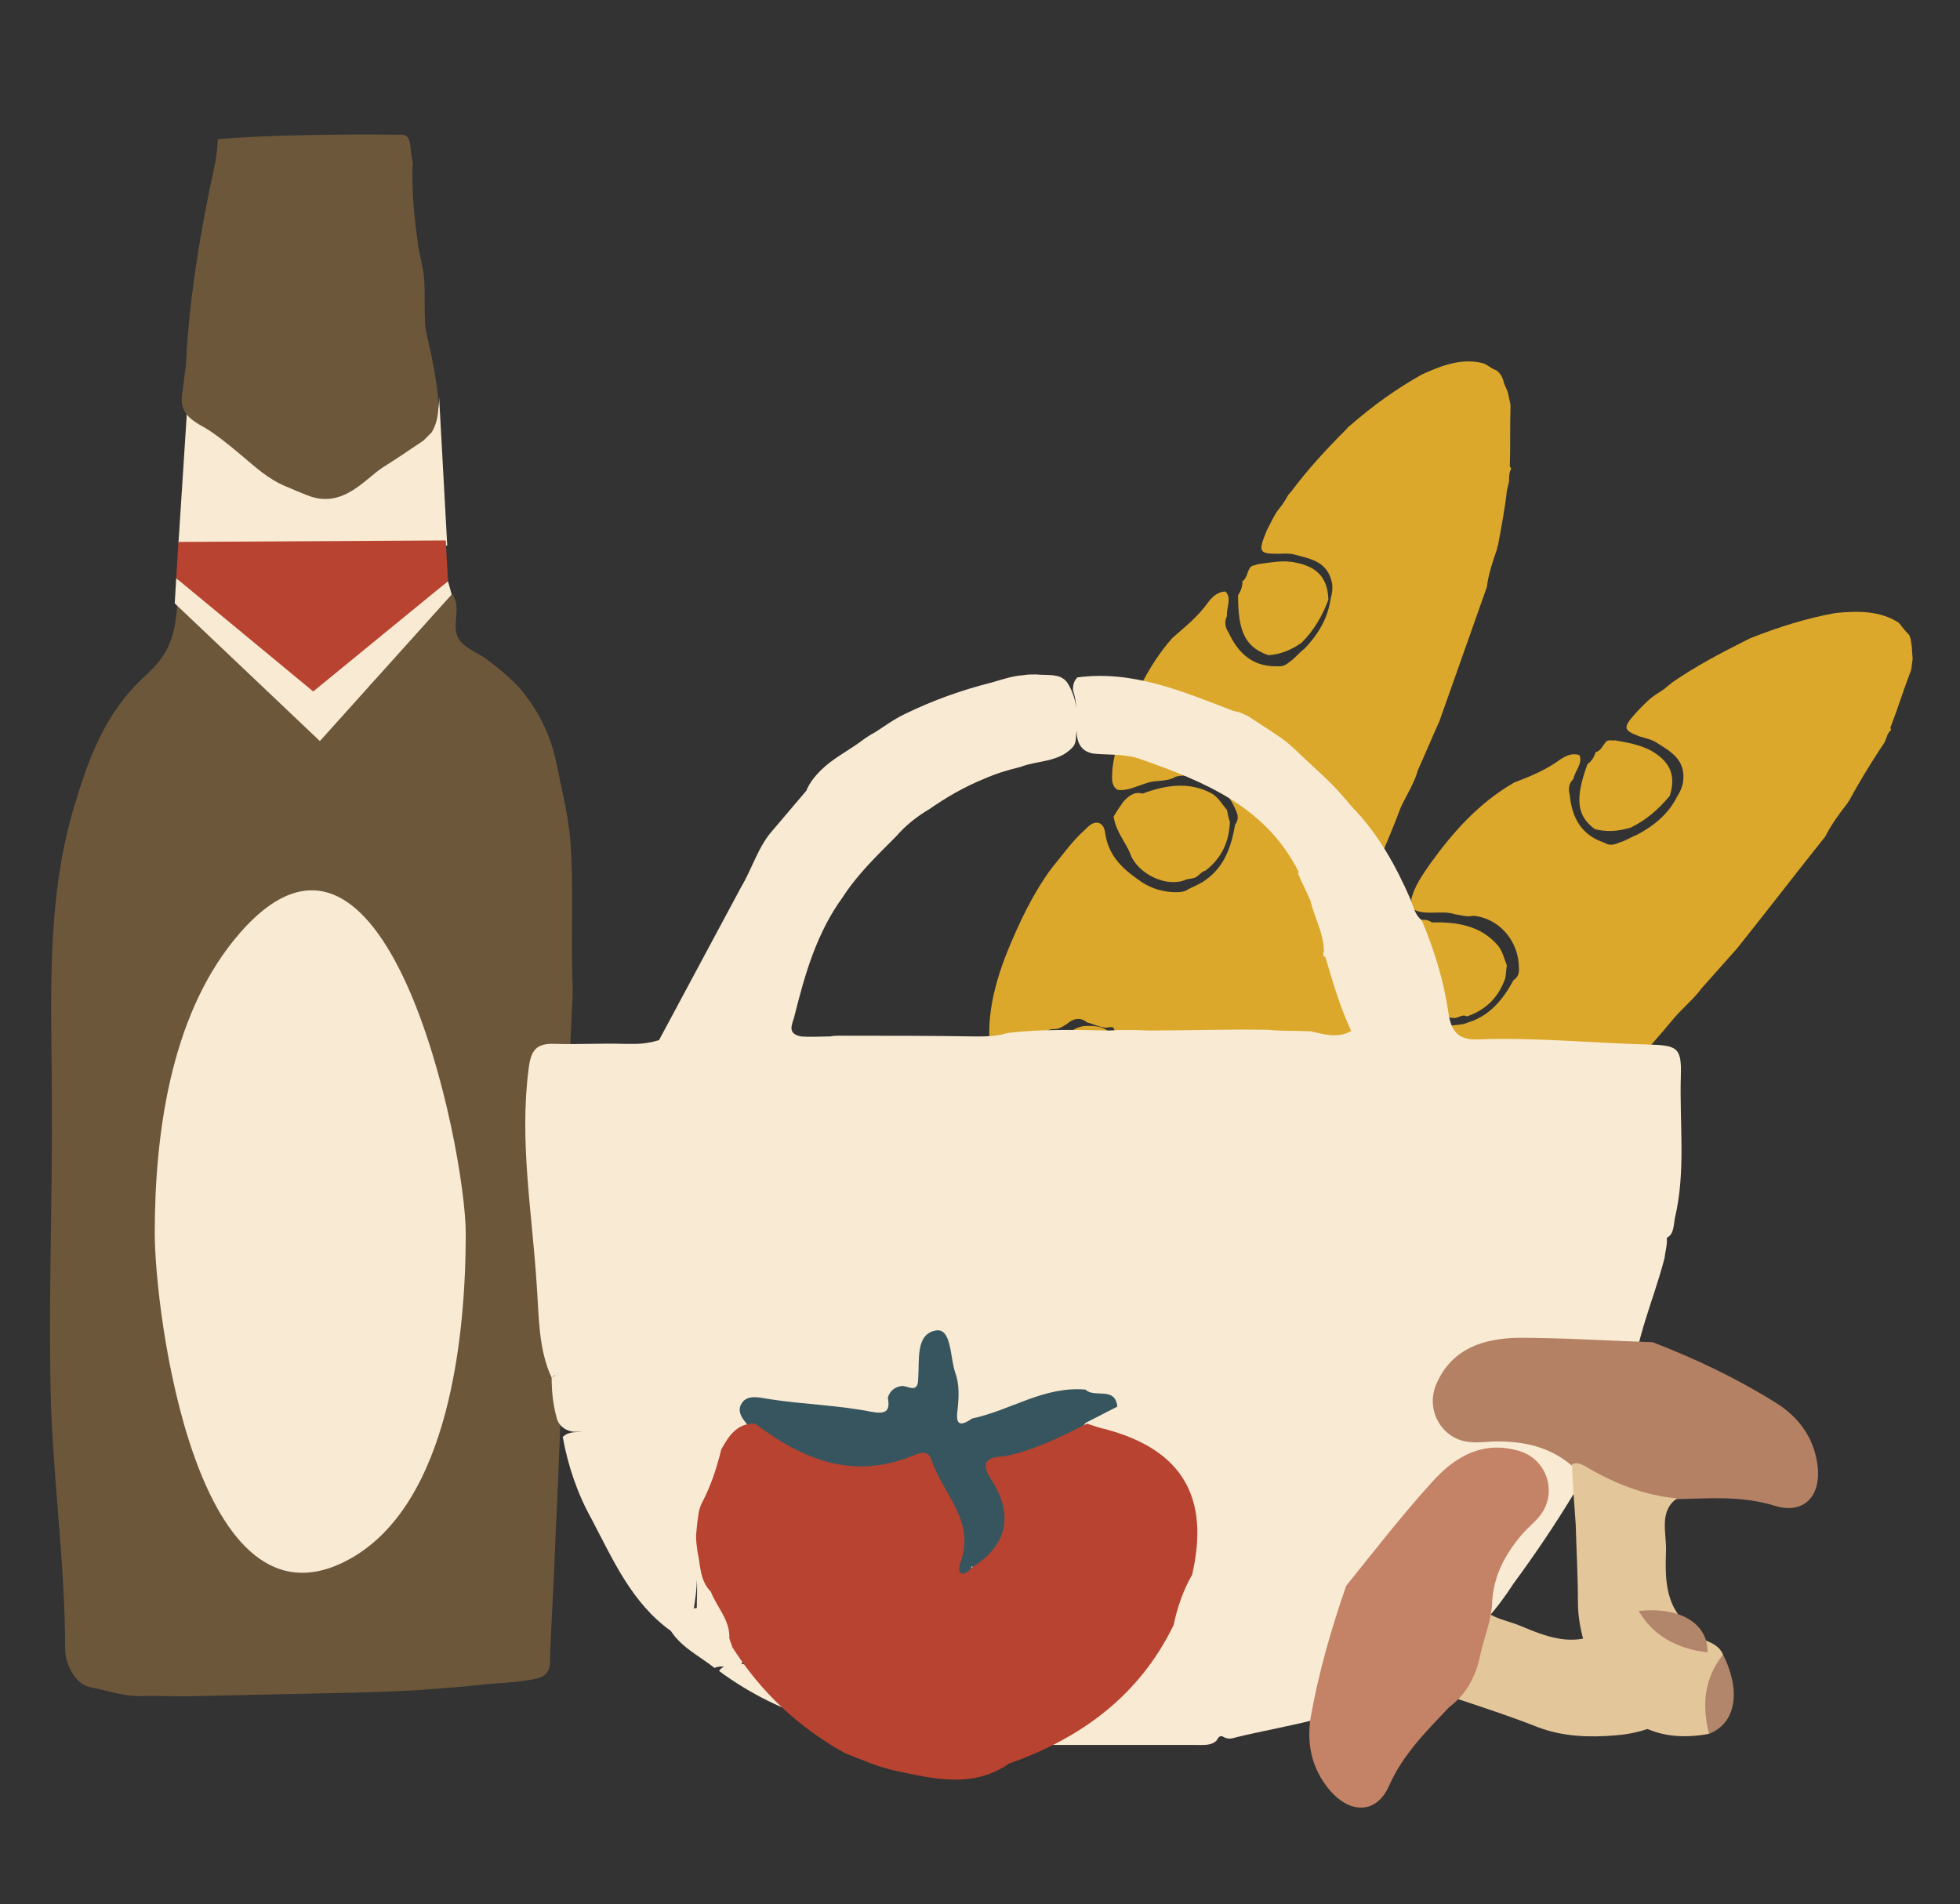 <svg xmlns="http://www.w3.org/2000/svg" xml:space="preserve" id="Capa_1" x="0" y="0" style="enable-background:new 0 0 264.7 257.2" viewBox="0 0 264.7 257.2"><rect x="0" y="0" width="264.7" height="257.2" fill="#333333" stroke="none"/>  <style>.st0{fill:#6d573b}.st1{fill:#ac834e}.st2{fill:#f9ebd3}.st3{fill:#b74330}.st4{fill:#f9f3de}.st5{fill:#dca82b}.st6{fill:#dca82c}.st9{fill:#e4c69b}.st10{fill:#b2866a}</style>  <path d="M77 113.3c-.3-3.5-1.2-6.9-1.9-10.4-.7-3.4-2.2-6.5-4.3-9.2-1.4-1.8-3.2-3.2-5-4.6-1.4-1.1-3.8-1.7-4.2-3.7-.3-1.7.6-3.6-.5-5.1-1.3.4-1.9 2.1-2.8 3-1.1 1.2-2.3 2.2-3.3 3.5-1.6 2-2.9 3.1-4.9 5.7-.3.4-1 .4-1.4.7-.4.4-.7.9-1.1 1.4-.7.9-1.8 1.5-2.9 2-.2.1-.5.2-.8.2-.4 0-.7-.2-1-.5-2-1.5-3.8-3.2-5.5-5-1-1.1-2-2.2-3.2-3.1-1-.8-2.2-1.4-3.2-2.2-.8-.6-1.4-1.3-2.1-2-1.2-1.3-2.4-2.5-3.6-3.8-.5-.6-1.1-1.2-1.1-1.9 0 .4-.3 1.8-.3 2.2 0 .8.1.9 0 1.7-.4 4.2-1.2 6.3-4.4 9.2-5.3 4.9-7.5 10.9-9.5 17.6-3.9 13.1-3 26.4-3 39.8.1 12.3-.4 24.7-.2 37 .1 12.4 2 24.6 2 37 0 1.9 1.3 4.7 3.4 5.1 2.1.4 4.4 1.2 6.6 1.2 2.5-.1 5.1.1 7.6 0l13.5-.3c5.5-.1 11-.2 16.4-.5 2.8-.2 5.6-.4 8.4-.7 2.5-.3 5.4-.3 7.9-.9 1.9-.5 1.7-2 1.7-3.6.1-2.2.3-6 .4-8.2.2-3.7.3-7.4.5-11 .3-6.5.5-13.1.8-19.6.2-5.8.4-11.6.5-17.4.2-5.8 0-11.6.2-17.4.1-4.1.3-8.2.5-12.3.1-1.7.2-3.3.1-5-.2-6.2.2-12.7-.3-18.9zM30.4 86.7c0 .1-.1.1-.1.2 0-.1 0-.1.1-.2zm40.7 19.1zM54.2 86.9v-.2h.1c-.1.1-.1.2-.1.2zm17.5 8.4s-.1 0 0 0l-.1-.1c0 .1.1.1.1.1z" class="st0"></path>  <path d="M45.6 54.8s.1 0 0 0c.1 0 0 0 0 0zM33.7 36.1c0 .1 0 .1 0 0-.1.1-.1.1 0 0-.1.1-.1.1 0 0zM36.3 34.6zM52.7 51.3s0 .1 0 0c-.3.2-.1.1 0 0zM50.5 58.8z" class="st1"></path>  <path d="M20.9 166.6c0 10.6 5.6 55.4 26.3 44 13.6-7.5 15.7-30.6 15.7-44 0-11.4-10.8-65.1-31.4-39.5-8.5 10.6-10.6 26.2-10.6 39.5zM32.2 74c2.1.2 4 .4 6.6.6.5 0 1 .1 1.6.1h.9c.3 0 .5 0 .7.1 3.3.4 8.4-.2 11-.5 2.1-.2 4.1-.3 6.2-.5.6 0 .9-.1 1.1-.1h.1l-1.1-20.1c0 1.4-.2 2.7-.9 3.7h-.2c-.2.5-.4.9-1 1-1.9 1.2-3.7 2.4-5.6 3.7-2.4 1.5-7 5.9-10 3.3-.2-.2-.4-.1-.7-.2-.3-.1-.5-.3-.8-.2-.5 0-1-.2-1.5-.4-2.3-1.1-4.1-2.6-6-4.2-1.3-1.1-3.4-3.3-4.8-3.9-1-.4-1.9-.9-2.5-1.6l-1.2 18.6c.6.1 1.6.2 2.7.2 1.7-.1 4 .2 5.4.4zM42.6 92.4 23.8 78.1l-.2 3.4 19.6 18.6L61 80.3l-.5-1.8z" class="st2"></path>  <path d="m60.2 73 .3 5.5-18.2 14.9-18.5-15.3.3-4.9" class="st3"></path>  <path d="M58.3 58.4c1.1-1.8 1-4.1.7-6.1-.2-1.5-.5-3.1-.8-4.6-.3-1.4-.7-2.7-.8-4.1v-.3c-.1-1.8 0-3.6-.1-5.4-.1-1.8-.7-3.5-.9-5.3-.4-2.9-.7-5.8-.7-8.7v-1.1c0-.3.1-.8 0-1.1-.4-1.4 0-3.2-1.2-3.5-16.9-.2-25.1.6-25.1.6 0 1.2-.2 2.4-.4 3.5-1.9 8.7-3.5 18.2-3.9 27.2-.2 1.2-.3 2.4-.5 3.7-.4 2.5 1.1 3.5 3.1 4.6 1.4.8 3.6 2.6 4.9 3.7 1.9 1.6 3.6 3.2 6 4.2.5.2.5.2 1.4.6l1.5.6c4.7 1.9 7.7-2.1 10.1-3.7 1.9-1.2 3.7-2.4 5.6-3.7l1.1-1.1z" class="st0"></path>  <g id="_x38_7UFKd_4_">    <path d="M201.3 204.4c1.1-.1 2.1-.1 3 .5-1.2.2-2.2.3-3-.5z" class="st4"></path>    <path d="m249.7 108.2-.1.1-.1.2c-1.1 1.4-2.2 2.9-3 4.5-4 5-7.9 10.1-11.9 15.1l-4.8 5.4c-1.1 1.5-2.5 2.6-3.7 4-7.2 8.7-15.4 16.5-23.4 24.4-1.9 1.9-4 3.5-6 5.3-1.4.9-2.3 2.5-3.7 3.4-1 .9-1.8 1.9-3 2.5-3.9 3-7.8 6-11.9 8.7-3.3 2.2-6.8 4.1-10.2 6.1-2.4.8-4.6 1.9-7 3-.7.4-1.5.7-2.3.7-.7-.1-1.3.3-2 .7-.3.1-.5.1-.8.1-1.4-.2-2.9 0-4.3-.4-4.2-1.1-6.2-4-5.8-8.6.3-3 1.2-5.9 2.5-8.8 2.2-4.6 5-8.8 8.4-12.8 1-1.1 1.8-2.4 3.4-2.7 1.3.2 1.4 1.5 1.8 2.5.2 1.6 1.1 2.5 2.6 2.8.7.3 1.4.6 2.2.7.8.2 1.6.2 2.4.4.8.4 1.7.2 2.6-.2 3.1-1.3 5.6-3.3 7.4-6.2.5-.8.8-1.6.7-2.5-.1-.9-.2-1.7.1-2.6.5-1.1-.5-.9-1-1.1-.8-.3-1.3-1-2-1.5-.6-.9-1.5-1.1-2.6-.7-.6.2-1.3.3-1.9.1-.6-.2-1.3-.2-1.9.4-1.5.6-3 1-4.5 1.7-.9.2-1.8 1.2-2.8.8-.1-.2-.2-.3-.2-.6.4-5.4 3.2-10.1 6.9-14.4 2.7-3.2 5.7-6.2 9.2-8.6 2-1.2 3.9-2.6 5.9-3.5.8-.3 1.5-.8 2.2-.2.5.4.4 1.1.3 1.7-.5 3 .8 5.1 2.2 7.1.9 1.3 2.2 2.4 3.8 3.1.7.3 1.4.5 2.2.3.9-.2 1.8-.1 2.7-.5 2.9-.9 4.7-3.1 6.1-5.7 1-.7.7-1.5.7-2.3-.3-3.4-2.9-6.1-6.1-6.4-.9.2-1.7-.1-2.5-.2-1.7-.6-3.8.2-5.5-.6-.4-.4-.4-.9-.4-1.4.4-1.8 1.5-3.3 2.6-4.9 3.1-4.3 6.6-8.2 11.3-10.9 2.1-.8 4.3-1.7 6.2-3.1.9-.6 1.7-.9 2.6-.6.5 1.1-.6 2.1-.8 3.2-.7.7-.7 1.4-.5 2.2.3 3.1 1.6 5.4 4.6 6.4.1.1.3.1.4.2.5.2 1.1.1 1.7-.2.8-.2 1.5-.7 2.3-1 2.3-1.2 4.3-2.8 5.5-5.2.4-.6.7-1.3.8-2 .4-3-1.7-4.1-3.6-5.3-.6-.4-1.5-.6-2.2-.8-2.4-.9-2.4-1.2-.3-3.5.7-.7 1.4-1.5 2.3-2.1.6-.4 1.3-.8 1.8-1.3.2-.1.3-.2.5-.4 3.2-2.2 6.6-4 10-5.7l.6-.3c3.8-1.5 7.6-2.7 11.5-3.4 3.1-.3 6-.3 8.5 1.3.4.4.6.8 1 1.2.2.2.4.4.5.6.2.5.2 1 .3 1.5 0 .6.1 1.1.1 1.7-.1.5-.1.9-.2 1.4-1 2.6-1.8 5.2-2.8 7.8 0 .1.1.2.1.3-.5.4-.6 1-.8 1.5-.2.4-.5.8-.7 1.1-1.5 2.3-2.9 4.6-4.2 7z" class="st5"></path>    <path d="M161.6 158.2v-1c.5-.8 1.3-1.4 1.5-2.3.6-.8 1.4-1.1 2.2-1.5 1.2-.4 2.3-1.2 3.5-1.1.8.1 1.5-.1 2.2-.6.5-.2.9-.2 1.3-.1.6.1 1.3.4 2 0 .5-.2.9-.1 1.4 0 3.1.8 3.8 2.1 3.1 5.3-.7 1.8-1.8 3.5-3.3 4.8-3.2 2.9-6.5 3.3-9.8 2.2-2.2-1.2-4-2.7-4.1-5.7z" class="st5"></path>    <path d="M214.4 103.2c.6-.4.9-1 1.1-1.6.7-.2.9-.8 1.3-1.3s.9-.2 1.3-.3c1.7.3 3.4.6 4.9 1.4 2.2 1.3 3.5 3 2.5 6.1-1.5 1.8-3.2 3.3-5.3 4.3-1.7.5-3.2.6-4.8.2-2.5-1.8-2.7-4.2-1-8.8z" class="st6"></path>    <path d="M196.3 137.5c-.4 0-.7-.1-1.1-.1-2.9.3-6.1-2.9-6-5.9-.1-1.8-.9-3.4-.5-5.3.6-.5 1.2-1 1.8-1.4 1-.6 2-.8 2.9-.2 3.5-.1 6.5.5 8.7 2.9.8.8 1 1.9 1.4 2.9-.1.6-.1 1.1-.2 1.7-.9 2.6-2.6 4.3-5.2 5.2-.6-.4-1.2.3-1.8.2z" class="st5"></path>  </g>  <g id="_x38_7UFKd_3_">    <path d="M187.4 180.3c1-.4 2-.8 3-.5-1 .6-2 1-3 .5z" class="st4"></path>    <path d="m202.3 73.7-.1.2v.2c-.6 1.7-1.2 3.5-1.4 5.2-2.1 6-4.3 12.1-6.4 18.1-1 2.2-1.9 4.4-2.9 6.6-.5 1.8-1.5 3.3-2.3 5-4 10.6-9.3 20.5-14.3 30.7-1.2 2.4-2.7 4.6-3.9 7-1 1.3-1.4 3.1-2.5 4.4-.6 1.1-1.1 2.4-2 3.3-2.8 4.1-5.5 8.2-8.5 12-2.4 3.2-5.1 6.1-7.8 9-2 1.5-3.8 3.3-5.6 5-.6.6-1.2 1.2-1.9 1.4-.7.1-1.2.7-1.7 1.3-.2.2-.5.3-.7.4-1.4.3-2.8 1-4.2 1-4.4.3-7.1-1.8-8.2-6.3-.7-2.9-.8-6-.5-9.1.6-5 1.9-10 3.8-14.8.6-1.3.9-2.9 2.3-3.6 1.3-.2 1.8.9 2.5 1.7.7 1.4 1.8 2 3.4 1.8.8.1 1.5.2 2.3 0 .8-.1 1.6-.3 2.4-.4.9.1 1.7-.3 2.4-1 2.5-2.2 4.2-4.9 5-8.2.2-.9.2-1.8-.2-2.6s-.7-1.6-.8-2.5c.1-1.2-.8-.6-1.3-.7-.8-.1-1.6-.5-2.4-.7-.8-.7-1.8-.6-2.7.2-.6.4-1.1.7-1.7.7-.7 0-1.3.2-1.7 1-1.2 1.1-2.5 1.9-3.7 3.1-.8.5-1.3 1.7-2.4 1.6-.2-.1-.3-.3-.4-.5-1.4-5.2-.2-10.6 1.9-15.8 1.6-3.9 3.4-7.7 5.9-11.1 1.5-1.8 2.8-3.7 4.5-5.2.6-.6 1.2-1.2 2-.9.6.3.7.9.8 1.6.5 2.9 2.4 4.6 4.4 6 1.3 1 2.9 1.6 4.6 1.7.7 0 1.5.1 2.2-.4.8-.4 1.6-.7 2.4-1.3 2.5-1.8 3.4-4.5 3.9-7.4.7-1 .2-1.7-.1-2.4-1.4-3.1-4.7-4.8-7.9-4.1-.8.5-1.6.5-2.4.6-1.8 0-3.6 1.4-5.4 1.2-.5-.2-.7-.7-.8-1.2-.1-1.8.3-3.6.9-5.4 1.6-5.1 3.7-9.9 7.2-13.9 1.7-1.5 3.5-2.9 4.9-4.9.6-.8 1.4-1.4 2.3-1.4.9.9.1 2.2.2 3.3-.4.9-.2 1.6.2 2.2 1.3 2.8 3.2 4.6 6.4 4.6h.5c.6 0 1-.3 1.5-.7.7-.5 1.2-1.2 1.9-1.7 1.8-1.9 3.1-4 3.5-6.7.2-.7.3-1.4.2-2.1-.6-3-2.9-3.3-5.1-3.9-.7-.2-1.6-.1-2.3-.1-2.5 0-2.6-.3-1.4-3.2.5-.9.9-1.9 1.5-2.7.5-.6.9-1.2 1.3-1.9.1-.2.2-.3.4-.5 2.3-3.1 4.9-5.9 7.6-8.6.1-.2.3-.3.4-.4 3.1-2.7 6.3-5 9.7-6.9 2.8-1.3 5.6-2.3 8.4-1.5.5.2.9.6 1.4.8.2.1.5.2.6.4.4.4.6.9.7 1.4.2.6.5 1 .6 1.6.1.5.2.9.3 1.4-.1 2.8 0 5.5-.1 8.3.1.1.1.2.2.3-.3.5-.3 1.1-.3 1.7-.1.4-.2.9-.3 1.3-.2 2-.7 4.7-1.2 7.4z" class="st5"></path>    <path d="m134.9 149.4-.3-.9c.3-.9.8-1.8.7-2.7.3-.9 1-1.5 1.7-2.1 1-.8 1.8-1.8 3-2.2.8-.1 1.4-.6 1.9-1.3.4-.3.8-.5 1.2-.5.7-.1 1.3 0 1.9-.6.4-.3.9-.4 1.3-.5 3.2-.2 4.2.7 4.6 4-.1 2-.6 3.8-1.6 5.6-2.1 3.8-5.1 5.2-8.6 5.2-2.5-.4-4.7-1.3-5.8-4z" class="st5"></path>    <path d="M167.2 80.4c.4-.6.6-1.2.6-1.9.6-.4.6-1.1.9-1.6.2-.6.8-.5 1.2-.7 1.7-.2 3.4-.6 5.1-.2 2.5.5 4.3 1.7 4.4 5-.8 2.2-2 4.2-3.6 5.8-1.4 1-2.9 1.6-4.5 1.7-3.2-1.1-4.1-3.3-4.1-8.1z" class="st6"></path>    <path d="M161.2 118.6c-.3.1-.7.1-1 .2-2.6 1.2-6.7-.8-7.6-3.6-.7-1.6-1.9-2.9-2.2-4.9.4-.7.8-1.3 1.3-2 .8-.9 1.6-1.4 2.6-1.1 3.2-1.2 6.3-1.6 9.2-.1 1 .5 1.5 1.5 2.2 2.3.1.5.2 1.1.4 1.6-.1 2.7-1.1 4.9-3.3 6.6-.6.1-1 .9-1.6 1z" class="st5"></path>  </g>  <path d="M89 140.5c-2.1.6-3 .5-4.7.5-3.1-.1-6.3.1-9.4 0-2.5-.1-3.2.9-3.5 3.3-1.3 9.9.5 19.7 1.1 29.5.3 4.1.2 8.4 2 12.3.2-.1.3-.3.5-.4-.1.2-.3.3-.5.4 0 1.9.2 3.7.7 5.5.3 1.1 1.4 1.8 2.5 1.8h1c-.9.1-1.9-.1-2.7.7.7 3.9 2 7.7 3.9 11.1 2.9 5.5 5.4 11.3 10.7 15.1 1.5 2.3 3.9 3.4 5.9 5 .4-.2.8-.2 1.3-.2-.2.1-.5.3-.7.6 8.5 6.3 18.2 8.7 28.5 9.3 1 .5 2.1.7 3.2.7h32.8c1 0 2 .1 2.7-.6.3-.6.6-.7.9-.5.5.3 1 .3 1.6.1 7.3-1.8 15-2.5 21.5-7-.3-.2-.3-.3-.2-.3.1 0 .1.1.1.1l.1.2c1.4-.7 2.9-1.4 4.3-2.2 1.4-.7 2.5-1.9 3.7-2.9 3.4-2.3 5.9-5.3 8.1-8.7 5.9-8 11.1-16.5 15.3-25.5.5-.7.7-1.4.8-2.2.5-5.6 2.8-10.6 4.2-15.9 0-.1.1-.3.1-.4.1-.9.4-1.8.3-2.7 1-.5.9-1.7 1.1-2.7 1.5-6.3.6-12.8.8-19.2.1-3.7-.4-4.1-4.2-4.2-7.7-.2-15.5-1-23.2-.7-2.7.1-3.6-1.1-4-3.6-.6-4.3-1.9-8.5-3.6-12.5-.9-.7-1.1-1.8-1.5-2.8-2-4.6-4.4-8.9-7.9-12.5l-1.2-1.4c-1.7-2-3.7-3.7-5.6-5.5-2.4-2.3-2.1-2-7.3-5.4-1.5-.7-1.4-.5-2-.7-6.8-2.6-13.5-5.5-21-4.5-.5.5-.6 1.1-.6 1.7.6 1.8.5 3.6.5 5.4 0 1.6.5 2.9 2.3 3.2 2.2.2 4.4 0 6.5.8 8.5 3 16.8 6.4 21.2 15.2 0 .1-.1.1-.1.2.5 1.2 1.1 2.3 1.6 3.5.1.1.1.2.1.3.6 2.3 1.8 4.4 1.8 6.8-.1 0-.1.1-.1.3 0 .2.1.3.3.4 1 3.4 2 6.8 3.5 10h-.1c-1.8 1-3.6.4-5.4 0h-.3c-1.8-.1-3.6 0-5.4-.2-5.4-.1-10.8.1-16.2.1-1.8-.1-3.6-.1-5.4 0-4.5-.1-8.9-.2-13.4.3-.2 0-.3.1-.5.1-1.3.4-2.7.4-4 .4-6.1-.1-12.2-.1-18.4-.1-.4 0-.8 0-1.3.1-1.3 0-2.6.1-3.9 0-2.1-.4-1.1-1.8-.9-2.8 1.4-5.6 3-11.2 6.5-16 2-3.1 4.6-5.6 7.2-8.2 1.3-1.5 2.8-2.7 4.5-3.7 2.3-1.6 4.7-3 7.4-4.1 1.6-.7 3.2-1.2 4.9-1.6 2.3-.9 5.1-.6 7-2.6.3-.3.5-.8.5-1.3.3-2.6.3-5.1-1.1-7.4-.3-.5-.9-.9-1.5-1-.9-.2-1.9-.1-2.8-.2-.6 0-1.1 0-1.7.1-1.5.1-2.9.6-4.3 1-4 1-7.9 2.4-11.6 4.2-1.5.7-2.7 1.6-4.1 2.5-.6.3-1.5.9-2 1.3-1.8 1.3-3.8 2.3-5.4 3.9-.8.8-1.5 1.7-1.9 2.7l-4.5 5.3c-2 2.2-2.8 5.2-4.3 7.7L89 140.5zm5.1 76.7c-.1 0-.3 0-.4.1.2-1.3.4-2.6.4-3.9.1 1.2 0 2.5 0 3.8zm6 7.5.3-.3c.1.1.2.3.3.4-.2 0-.4 0-.6-.1z" class="st2"></path>  <path d="M124 186.2c.2-2.5-.4-6.1 2.5-6.5 2-.2 1.8 3.6 2.5 5.7.6 1.6.5 3.4.3 5.2-.3 2.3.8 1.8 2 1 5.2-1.1 9.7-4.4 15.3-3.9 1.2 1.2 4-.5 4.3 2.3-1.4.7-2.9 1.5-4.3 2.2-2.7 3.7-6.9 4.4-11 5.2-.6.1-1.4-.3-1.7.3-.5.8.5 1.3.8 1.9 2.4 4 2.5 7.5 0 10.4-.9 1.1-1.8 2.6-3.6 1.5.3-2.6 2.4-4.5 3-7-.3 2.7-2.9 4.3-2.9 7.1.1 1-.4 1.7-1.3 1.5-1.2-.2-1.3-1.3-1.1-2.3.7-4-1.1-7.3-2.9-10.7-1-1.9-2.2-2.4-4.3-1.8-7.7 2.2-14.3-.3-20.2-5.3-.8-1-2.1-2.2-1.2-3.5.8-1.2 2.5-.7 3.8-.5 4.5.7 9.2.8 13.7 1.7 1.7.3 2.6.1 2.2-1.9.3-1 1-1.5 2-1.6.9.1 2.1 1 2.1-1z" style="fill:#37555f"></path>  <path d="M102 192.3c6.3 4.8 13.1 7.6 21.1 4.4 1-.4 2.2-1 2.7.5 1.5 4.6 6 8.2 3.9 13.9-.6 1.6.4 2 1.6.6 4.8-3 5.7-7.2 2.4-12.1-1.4-2.4 0-2.8 2-2.9 4-.8 7.5-2.6 11.1-4.4.9.3 1.8.6 2.7.8 10.2 2.8 13.9 9.2 11.5 19.6-1.2 2.1-2 4.4-2.5 6.8-4.6 9.5-12.5 15.3-22.2 18.7-4.9 3.4-10.1 2.1-15.3 1-2.4-.5-4.6-1.5-6.9-2.4-6.3-3.5-11.3-8.2-15.2-14.3-.1-.4-.3-.8-.4-1.2.1-2.5-1.7-4.2-2.5-6.3-1.5-1.5-1.4-3.6-1.8-5.4-.1-.7-.2-1.4-.2-2.2.1-1.1.2-2.2.4-3.3.1-.4.2-.7.4-1.1 1.2-2.3 2-4.7 2.6-7.2 1-1.8 2.1-3.6 4.6-3.5z" class="st3"></path>  <path d="M223.2 181.3c5.7 2.2 11.2 4.8 16.5 8.1 2.8 1.7 4.9 4.2 5.6 7.6 1 4.6-1.3 7.7-5.6 6.4-4.5-1.4-8.9-1-13.3-.9-2.8.6-5.4 0-8-1.4-2-1.1-4.2-1.9-6.2-3.2-3-2.5-6.4-3.2-10-3.2-1.2 0-2.3.2-3.5.1-3.9-.2-6.3-4.3-4.7-7.9 2.1-4.8 6.4-6.1 11-6.2 6.1 0 12.2.4 18.2.6z" style="fill:#b58165"></path>  <path d="M212.3 197.8c.8-.4 1.5.1 2.2.5 3.8 2.2 7.7 3.7 12 4.1-2.4 1.6-1.5 4.5-1.5 6.8-.1 3.7-.3 7.7 3.2 10.5.8 2.2 3.6 1.6 4.5 3.8-1.2 3.4-1.8 7-1.9 10.7-6.5 1.2-11.7-.9-15-7.6-1.5-3.2-2.7-6.6-2.7-10.2 0-3.5-.2-7-.3-10.5-.2-2.7-.4-5.4-.5-8.1z" class="st9"></path>  <path d="M230.8 234.2c-1-4-.6-7.6 1.9-10.7 2.5 5 1.7 9.3-1.9 10.7z" class="st10"></path>  <path d="M190 227.3c0-.9.6-1.4 1.3-1.9 3.4-2.7 6.3-5.9 8.2-9.7.6 2.8 3.7 3 5.8 3.9 3.4 1.4 7.1 3 11 .8 2.4.1 2.8-2.7 5.1-2.8 2.7 2.4 5.9 4.2 9.3 5.6-1.2 6.5-5.1 10.6-12.5 11.2-3.5.3-7.1.2-10.5-1.1-3.3-1.3-6.6-2.4-9.9-3.5-2.7-.9-5.2-1.7-7.8-2.5z" class="st9"></path>  <path d="M230.6 223.2c-4.1-.5-7.3-2.2-9.3-5.6 5.6-.6 9.4 1.7 9.3 5.6z" class="st10"></path>  <path d="M181.8 214.2c-2 5.8-3.7 11.6-4.8 17.8-.5 3.2 0 6.4 2.1 9.2 2.8 3.8 6.7 4.1 8.5 0 1.9-4.3 5.1-7.4 8.1-10.6 2.3-1.7 3.6-4.1 4.2-7 .5-2.3 1.4-4.4 1.6-6.8.1-3.9 1.8-6.9 4.1-9.6.8-.9 1.7-1.6 2.4-2.5 2.4-3.1.9-7.6-2.8-8.7-5-1.5-8.8.8-11.9 4.3-4 4.4-7.7 9.2-11.5 13.9z" style="fill:#c48366"></path></svg>